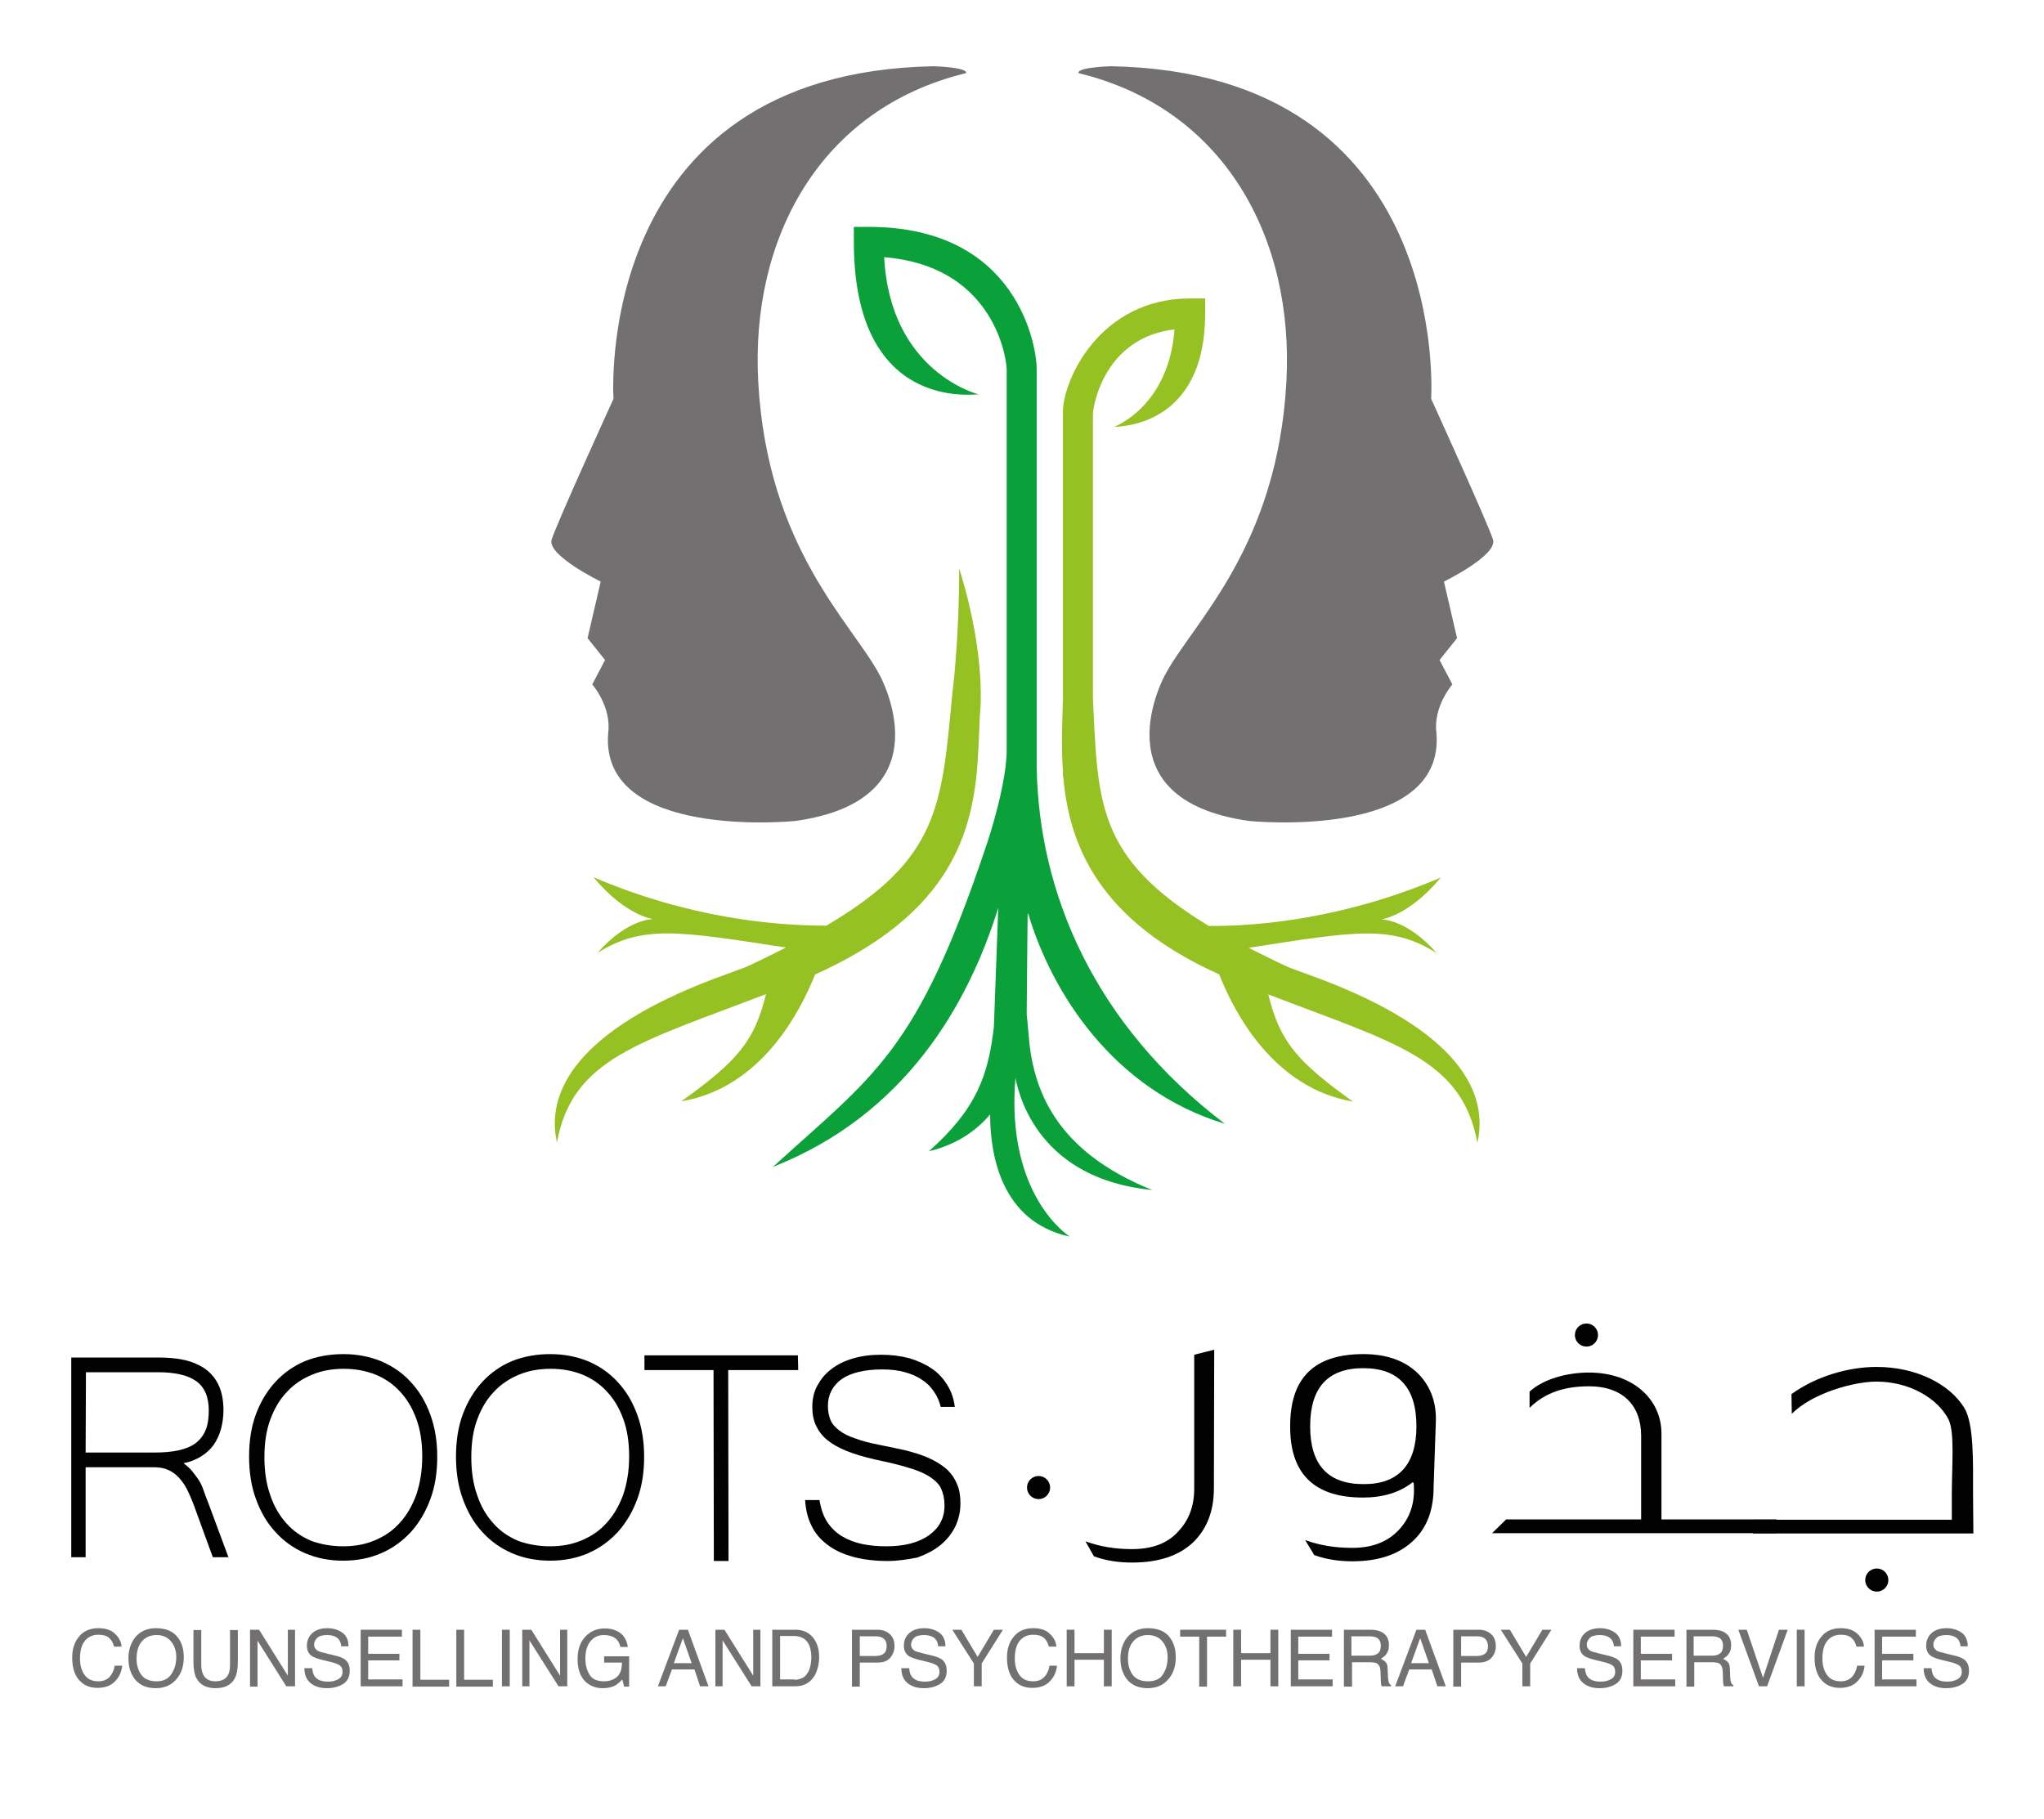 <svg xmlns="http://www.w3.org/2000/svg" xmlns:xlink="http://www.w3.org/1999/xlink" id="Layer_1" x="0px" y="0px" viewBox="0 0 654 582" style="enable-background:new 0 0 654 582;" xml:space="preserve"><style type="text/css">	.st0{fill:#020203;}	.st1{fill:#727070;}	.st2{fill:#95C122;}	.st3{fill:#0BA13A;}</style><g>	<g>		<g>			<path class="st0" d="M73.1,498.3h-5l-6.2-17c-0.6-1.6-1.3-3.2-2-4.6s-1.6-2.7-2.6-3.8c-1-1.1-2.1-1.9-3.4-2.5    c-1.3-0.6-2.8-0.9-4.5-0.9H27.4v28.8h-4.6v-63.9H51c2.6,0,5.2,0.2,7.6,0.7c2.5,0.5,4.6,1.4,6.6,2.6c1.9,1.3,3.5,3,4.6,5.2    c1.1,2.2,1.7,5,1.7,8.4c0,2.1-0.3,4.1-0.8,6c-0.5,1.8-1.3,3.5-2.3,5c-1.1,1.5-2.4,2.7-4,3.7c-1.6,1-3.5,1.8-5.7,2.2    c1.2,0.9,2.2,1.8,2.9,2.7s1.4,1.8,2,2.7c0.6,1,1.1,2,1.5,3.2c0.4,1.2,0.9,2.5,1.5,4L73.1,498.3z M27.4,464.8h21.7    c3.1,0,5.7-0.2,8-0.7c2.2-0.5,4-1.2,5.5-2.3c1.4-1.1,2.5-2.5,3.2-4.2c0.7-1.7,1-3.8,1-6.3c0-4.4-1.4-7.5-4.1-9.4    c-2.7-1.9-6.8-2.8-12.2-2.8h-23L27.4,464.8L27.4,464.8z"></path>			<path class="st0" d="M109.9,433.3c4.4,0,8.4,0.8,12.1,2.3c3.7,1.6,6.9,3.8,9.5,6.7c2.7,2.9,4.7,6.3,6.2,10.4    c1.5,4.1,2.2,8.6,2.2,13.5c0,4.9-0.7,9.5-2.2,13.5c-1.5,4.1-3.6,7.6-6.2,10.5c-2.7,2.9-5.8,5.2-9.5,6.8    c-3.7,1.6-7.7,2.4-12.2,2.4s-8.5-0.8-12.2-2.4c-3.7-1.6-6.9-3.9-9.5-6.8c-2.7-2.9-4.7-6.4-6.2-10.5c-1.5-4.1-2.2-8.6-2.2-13.6    c0-5,0.7-9.6,2.2-13.6c1.5-4,3.6-7.5,6.3-10.4c2.7-2.9,5.9-5.1,9.5-6.6C101.5,434,105.5,433.3,109.9,433.3z M109.8,494.8    c3.7,0,7-0.6,10.1-1.9c3.1-1.3,5.8-3.1,8-5.6c2.3-2.5,4-5.5,5.3-9c1.2-3.6,1.9-7.6,1.9-12.2c0-4.6-0.6-8.6-1.9-12.1    c-1.3-3.5-3-6.4-5.3-8.8c-2.2-2.4-4.9-4.2-7.9-5.4c-3.1-1.2-6.4-1.8-10-1.8c-3.7,0-7.1,0.6-10.2,1.9c-3.1,1.3-5.8,3.1-8,5.5    c-2.3,2.4-4,5.3-5.3,8.8c-1.3,3.5-1.9,7.5-1.9,12.1c0,4.5,0.6,8.6,1.9,12.2c1.2,3.6,3,6.6,5.2,9c2.2,2.5,4.9,4.3,8,5.6    C102.8,494.2,106.2,494.8,109.8,494.8z"></path>			<path class="st0" d="M176.1,433.3c4.4,0,8.4,0.8,12.1,2.3c3.7,1.6,6.9,3.8,9.5,6.7c2.7,2.9,4.7,6.3,6.2,10.4    c1.5,4.1,2.2,8.6,2.2,13.5c0,4.9-0.7,9.5-2.2,13.5c-1.5,4.1-3.6,7.6-6.2,10.5c-2.7,2.9-5.8,5.2-9.5,6.8    c-3.7,1.6-7.7,2.4-12.2,2.4c-4.4,0-8.5-0.8-12.2-2.4c-3.7-1.6-6.9-3.9-9.5-6.8c-2.7-2.9-4.7-6.4-6.2-10.5    c-1.5-4.1-2.2-8.6-2.2-13.6c0-5,0.7-9.6,2.2-13.6c1.5-4,3.6-7.5,6.3-10.4c2.7-2.9,5.9-5.1,9.5-6.6    C167.7,434,171.7,433.3,176.1,433.3z M176,494.8c3.7,0,7-0.6,10.1-1.9c3.1-1.3,5.8-3.1,8-5.6c2.3-2.5,4-5.5,5.3-9    c1.2-3.6,1.9-7.6,1.9-12.2c0-4.6-0.6-8.6-1.9-12.1c-1.3-3.5-3-6.4-5.3-8.8c-2.2-2.4-4.9-4.2-7.9-5.4c-3-1.2-6.4-1.8-10-1.8    c-3.7,0-7.1,0.6-10.2,1.9c-3.1,1.3-5.8,3.1-8,5.5c-2.3,2.4-4,5.3-5.3,8.8c-1.3,3.5-1.9,7.5-1.9,12.1c0,4.5,0.6,8.6,1.9,12.2    c1.2,3.6,3,6.6,5.2,9c2.2,2.5,4.9,4.3,8,5.6C169,494.2,172.4,494.8,176,494.8z"></path>			<path class="st0" d="M255.4,438.4H233l0.1,61.1h-4.7l-0.1-61.1h-22.1v-4.7h49.1L255.4,438.4L255.4,438.4z"></path>			<path class="st0" d="M284,499.5c-4.3,0-8.1-0.5-11.3-1.4c-3.2-0.9-5.9-2.2-8.1-3.9s-3.9-3.7-5-6.1c-1.2-2.4-1.8-5.1-2-8.1h4.6    c0.5,2.9,1.3,5.3,2.6,7.2s2.9,3.4,4.8,4.5s4,1.9,6.4,2.4c2.4,0.5,5,0.7,7.7,0.7c2.8,0,5.4-0.3,7.7-0.9c2.3-0.6,4.2-1.5,5.8-2.6    c1.6-1.2,2.9-2.5,3.7-4.1c0.9-1.6,1.3-3.4,1.3-5.5c0-2.1-0.4-3.9-1.1-5.4c-0.7-1.5-2-2.7-3.7-3.8c-1.7-1.1-4.1-2.1-6.9-2.9    c-2.9-0.9-6.4-1.7-10.6-2.6c-3.5-0.8-6.5-1.7-9-2.7s-4.6-2.2-6.2-3.5c-1.6-1.3-2.8-2.9-3.6-4.6c-0.8-1.7-1.2-3.7-1.2-6    c0-2.5,0.5-4.8,1.6-6.8s2.5-3.8,4.5-5.3c1.9-1.5,4.2-2.6,6.9-3.4c2.7-0.8,5.7-1.2,9-1.2c3.3,0,6.3,0.4,9,1.1    c2.7,0.8,5.1,1.9,7.2,3.3s3.7,3.2,5,5.3c1.3,2.1,2.1,4.4,2.4,7h-4.5c-0.4-1.7-1.1-3.3-2.1-4.8c-1-1.5-2.2-2.8-3.8-3.8    c-1.5-1.1-3.4-1.9-5.5-2.5c-2.1-0.6-4.5-0.9-7.3-0.9c-5.7,0-10.1,1.1-13,3.1c-2.9,2.1-4.4,5-4.4,8.6c0,1.7,0.3,3.1,0.8,4.4    c0.5,1.3,1.5,2.4,2.8,3.4c1.3,1,3,1.9,5.2,2.6c2.1,0.8,4.8,1.5,8,2.1c1.9,0.4,3.8,0.8,5.8,1.2c2,0.4,3.9,0.9,5.8,1.5    c1.9,0.6,3.7,1.3,5.4,2.2c1.7,0.9,3.2,1.9,4.5,3.1c1.3,1.3,2.3,2.7,3,4.5c0.8,1.7,1.1,3.8,1.1,6.2c0,2.7-0.6,5.2-1.7,7.5    c-1.2,2.3-2.7,4.2-4.8,5.9c-2,1.6-4.5,2.9-7.3,3.9C290.4,499,287.3,499.5,284,499.5z"></path>		</g>		<g>			<path class="st0" d="M388.4,476.2c0,7.3-2.2,12.9-6.5,17.2c-4.6,4.4-11.1,6.6-19.7,6.6c-4.3,0-8.4-0.6-12.2-2l-2.7-4.8    c4.6,1.7,9.6,2.5,14.9,2.5c6.7,0,11.7-2,15.1-6c3.1-3.4,4.8-7.8,4.8-13.3l0-42.9l6.4-1.6L388.4,476.2z"></path>			<path class="st0" d="M459.4,455.3l-0.7,20.5c0,7.2-2,12.8-6.3,17c-4.6,4.5-11.1,6.8-19.7,6.8c-4.3,0-8.4-0.6-12.2-2l-2.9-4.8    c4.6,1.7,9.6,2.5,15.1,2.5c6.5,0,11.5-2,15.1-6c3.1-3.4,4.8-7.8,4.6-13.3c0-1.2-0.1-1.7-0.4-1.7c-4.2,3.3-9.5,4.9-15.9,4.9    c-15.6,0-23.4-7.6-23.3-22.9c0-15.4,7.7-23,23.4-23c7.7,0,13.6,2.2,17.8,6.5C457.9,443.9,459.7,449.1,459.4,455.3z M453.2,456.4    c0-12.4-5.7-18.6-17-18.6c-11.3,0-17,6.2-17,18.6c0,12.3,5.7,18.5,17,18.5C447.4,475,453.2,468.7,453.2,456.4z"></path>			<path class="st0" d="M568.4,490.6h-91l4.5-4.4l43.2,0l0-26.8c0-9.4-5.6-15.8-16.7-15.8c-8,0-14.1,2.1-19,6.9v-5.2    c4.5-4.1,12.1-6.1,19-6.1c14,0,23.2,8.5,23.2,19.5l0,27.5l36.8,0L568.4,490.6z"></path>			<path class="st0" d="M631.4,490.7l-70.5,0v-4.4l63.6,0v-7.9c0-9.6,1-20.2-1.1-24.3c-3.5-6.7-12.5-12-23-12    c-7.2,0-20.4,3.6-27.1,10.3l-0.1-6.3c8-5.8,18.4-8.7,27.2-8.7c12.9,0,23.5,5.6,28.1,13.1c3.1,5.2,2.8,16.9,2.8,28L631.4,490.7z"></path>			<circle class="st0" cx="507.6" cy="427.2" r="3.7"></circle>			<circle class="st0" cx="600.5" cy="505.6" r="3.7"></circle>		</g>		<circle class="st0" cx="332.3" cy="476" r="3.7"></circle>	</g>	<g>		<g>			<g>				<path class="st1" d="M309.1,23.4L309.1,23.4c-46.7,11.3-69,52.8-66.5,98.7c2.9,53.2,29.9,77.1,38.8,93.8     c0,0,22.2,39.9-26.9,46.8c0,0-62.8,6.4-59.9-28.2c1.1-8.4-5.1-15.5-5.1-15.5l4.1-7.8l-5.6-7l4.2-18.1c0,0-17.2-8.4-15.7-13.4     c1.5-5,19.8-45.1,19.8-45.1S189.2,23.2,298.8,21.2C298.7,21.2,309.7,21.5,309.1,23.4z"></path>				<path class="st1" d="M345.1,23.4L345.1,23.4c46.7,11.3,69,52.8,66.5,98.7c-2.9,53.2-29.9,77.1-38.8,93.8     c0,0-22.2,39.9,26.9,46.8c0,0,62.8,6.4,59.9-28.2c-1.1-8.4,5.1-15.5,5.1-15.5l-4.1-7.8l5.6-7l-4.2-18.1c0,0,17.2-8.4,15.7-13.4     c-1.5-5-19.8-45.1-19.8-45.1S465,23.2,355.4,21.2C355.4,21.2,344.5,21.5,345.1,23.4z"></path>			</g>			<path class="st2" d="M306.9,181.9c0,23.7-2.2,40.1-2.2,40.1c-3.4,36.1-4.2,52.9-40.3,74.2c-16.6,0-43.9-2.4-74.5-15.5    c10.3,12.4,19.1,13.4,19.1,13.4s-8.2-0.2-17.8,10.8c14.4-9,25.8-7,60.3-1.7c-3.8,1.9-7.8,3.9-12.1,5.9c-0.8,0.4-2.8,1.1-7.7,2.9    c-43.7,15.8-57.6,35.2-53.5,53.6c4.9-27,26.6-32,66.9-47.5c-3.7,15.1-9.2,21.5-27.1,34.3c25.4-4.2,38-28.5,42.8-40.6    c53.9-24.1,51.5-58.3,52.7-82.7C313.5,229,316,211,306.9,181.9z"></path>			<path class="st2" d="M419.3,312.1c-4.9-1.8-6.9-2.5-7.7-2.9c-4.3-2-8.3-4-12.1-5.9c34.5-5.4,45.8-7.4,60.2,1.7    c-9.6-11-17.8-10.8-17.8-10.8s8.8-1,19.1-13.4c-30.5,13-57.6,15.6-74.2,15.5c-35.9-21.7-35.5-39.3-37.1-72.7v-91.1    c0.1-3.3,4-24.5,26.1-27.1c-1.8,24.3-18.7,31-19.4,31.2c1-0.2,29.2,0.6,29.2-36.3v-4.8h-4.8c-29.1,0-40.7,26.4-40.7,36.2l0,91.9    h0c-0.2,7.1-0.6,14.9,0,23v1.9h0.1c1.9,22,11.3,45.9,49.9,63.3c4.8,12.2,17.4,36.4,42.8,40.7c-17.9-12.8-23.4-19.2-27.1-34.3    c40.3,15.5,62,20.5,66.9,47.5C476.9,347.3,463,327.9,419.3,312.1z"></path>		</g>		<path class="st3" d="M368.7,380.8c-31.4-12.6-38.3-32.6-39.6-49.8c-0.2-2.5-0.4-4.6-0.6-6.5c0-3.2,0.2-21.9,0.3-32.1l0.2,0   c7.5,25.2,27.2,56.4,62.9,67.2c-41.9-31.9-59.6-74-60.2-114.3V117.9c0-6.5-5.7-45.3-53.7-45.3h-4.8v4.8c0,54.7,38.7,48.6,40,48.8   c-0.2,0-28.4-7.1-30.3-43.9c33.7,2.7,38.9,30,39.2,35.8V239c0.3,10.7-5.5,28.7-6.7,32.1c-22.1,65.8-35.6,72.7-68.1,102.3   c42.4-16.7,62.5-52,72.1-82.9l-1.4,38.1c-1.8,15.5-5.5,26.2-20.8,39.8c9.2-2.2,15.5-6.9,19.6-11.8c0,12.1,3.1,34.3,25.5,39.1   c0,0-20.6-12.8-17.4-50.8C326.1,351.1,332.7,377.3,368.7,380.8z M319.7,290.2L319.7,290.2L319.7,290.2   C319.6,290.2,319.6,290.2,319.7,290.2z"></path>	</g></g><g>	<path class="st1" d="M36.8,522.8c1.3,1.2,2,2.6,2.1,4.1h-2.4c-0.3-1.2-0.8-2.1-1.6-2.8c-0.8-0.7-1.9-1-3.4-1  c-1.8,0-3.2,0.6-4.3,1.9c-1.1,1.3-1.6,3.2-1.6,5.8c0,2.1,0.5,3.8,1.5,5.2s2.5,2,4.4,2c1.8,0,3.2-0.7,4.1-2.1  c0.5-0.7,0.9-1.7,1.1-2.9h2.4c-0.2,1.9-0.9,3.5-2.1,4.8c-1.4,1.6-3.4,2.3-5.8,2.3c-2.1,0-3.9-0.6-5.3-1.9c-1.9-1.7-2.8-4.3-2.8-7.8  c0-2.7,0.7-4.9,2.1-6.6c1.5-1.9,3.6-2.8,6.3-2.8C33.8,521,35.6,521.6,36.8,522.8z"></path>	<path class="st1" d="M57,524.1c1.2,1.6,1.8,3.7,1.8,6.2c0,2.7-0.7,5-2.1,6.7c-1.6,2.1-3.9,3.2-6.9,3.2c-2.8,0-5-0.9-6.6-2.8  c-1.4-1.8-2.1-4-2.1-6.7c0-2.5,0.6-4.5,1.8-6.3c1.6-2.2,3.9-3.4,6.9-3.4C53.1,521,55.5,522,57,524.1z M54.9,535.6  c1-1.6,1.5-3.3,1.5-5.3c0-2.1-0.6-3.8-1.7-5.1c-1.1-1.3-2.6-2-4.6-2c-1.9,0-3.4,0.6-4.6,1.9s-1.8,3.2-1.8,5.7c0,2,0.5,3.7,1.5,5.1  c1,1.4,2.7,2.1,4.9,2.1C52.3,538,53.9,537.2,54.9,535.6z"></path>	<path class="st1" d="M64.4,521.5v11.2c0,1.3,0.2,2.4,0.7,3.3c0.7,1.3,2,2,3.7,2c2.1,0,3.5-0.7,4.2-2.1c0.4-0.8,0.6-1.8,0.6-3.1  v-11.2h2.5v10.2c0,2.2-0.3,3.9-0.9,5.1c-1.1,2.2-3.2,3.3-6.2,3.3s-5.1-1.1-6.2-3.3c-0.6-1.2-0.9-2.9-0.9-5.1v-10.2H64.4z"></path>	<path class="st1" d="M80,521.5h2.9l9.2,14.7v-14.7h2.3v18.1h-2.8L82.4,525v14.7H80V521.5z"></path>	<path class="st1" d="M99.9,533.8c0.1,1,0.3,1.9,0.7,2.5c0.8,1.2,2.2,1.8,4.3,1.8c0.9,0,1.8-0.1,2.5-0.4c1.5-0.5,2.2-1.4,2.2-2.7  c0-1-0.3-1.7-0.9-2.1c-0.6-0.4-1.6-0.8-2.9-1.1l-2.5-0.6c-1.6-0.4-2.7-0.8-3.4-1.2c-1.2-0.8-1.7-1.9-1.7-3.4c0-1.6,0.6-3,1.7-4  c1.1-1,2.7-1.6,4.8-1.6c1.9,0,3.5,0.5,4.8,1.4c1.3,0.9,2,2.4,2,4.4h-2.3c-0.1-1-0.4-1.7-0.8-2.2c-0.7-0.9-2-1.4-3.8-1.4  c-1.4,0-2.5,0.3-3.1,0.9c-0.6,0.6-1,1.3-1,2.1c0,0.9,0.4,1.5,1.1,2c0.5,0.3,1.6,0.6,3.3,1l2.5,0.6c1.2,0.3,2.2,0.7,2.8,1.1  c1.2,0.8,1.7,2.1,1.7,3.7c0,2-0.7,3.4-2.2,4.3c-1.5,0.9-3.2,1.3-5.1,1.3c-2.3,0-4-0.6-5.3-1.7c-1.3-1.1-1.9-2.7-1.9-4.7H99.9z"></path>	<path class="st1" d="M115.4,521.5h13.2v2.2h-10.8v5.5h10v2.1h-10v6.1h11v2.2h-13.4V521.5z"></path>	<path class="st1" d="M132,521.5h2.5v16h9.2v2.2H132V521.5z"></path>	<path class="st1" d="M146,521.5h2.5v16h9.2v2.2H146V521.5z"></path>	<path class="st1" d="M160.6,521.5h2.5v18.1h-2.5V521.5z"></path>	<path class="st1" d="M167.1,521.5h2.9l9.2,14.7v-14.7h2.3v18.1h-2.8l-9.3-14.7v14.7h-2.3V521.5z"></path>	<path class="st1" d="M197.6,522c1.8,0.9,2.9,2.6,3.3,5h-2.4c-0.3-1.3-0.9-2.3-1.8-2.9c-0.9-0.6-2.1-0.9-3.5-0.9  c-1.7,0-3.1,0.6-4.2,1.9c-1.1,1.3-1.7,3.1-1.7,5.6c0,2.2,0.5,3.9,1.4,5.3c0.9,1.4,2.5,2,4.6,2c1.6,0,3-0.5,4.1-1.4  c1.1-1,1.6-2.5,1.6-4.6h-5.7v-2h8v9.7h-1.6l-0.6-2.3c-0.8,0.9-1.6,1.5-2.2,1.9c-1.1,0.6-2.4,0.9-4.1,0.9c-2.1,0-4-0.7-5.5-2.1  c-1.7-1.7-2.5-4.1-2.5-7.2c0-3,0.8-5.4,2.5-7.2c1.6-1.7,3.6-2.6,6.1-2.6C194.9,521,196.4,521.4,197.6,522z"></path>	<path class="st1" d="M217.3,521.5h2.8l6.6,18.1H224l-1.8-5.4h-7.2l-2,5.4h-2.5L217.3,521.5z M221.3,532.2l-2.8-8l-2.9,8H221.3z"></path>	<path class="st1" d="M228.9,521.5h2.9l9.2,14.7v-14.7h2.3v18.1h-2.8l-9.3-14.7v14.7h-2.3V521.5z"></path>	<path class="st1" d="M247.2,521.5h7.3c2.5,0,4.4,0.9,5.8,2.7c1.2,1.6,1.8,3.6,1.8,6.1c0,1.9-0.4,3.7-1.1,5.2  c-1.3,2.7-3.5,4.1-6.6,4.1h-7.3V521.5z M254.1,537.5c0.8,0,1.5-0.1,2-0.3c1-0.3,1.7-0.9,2.3-1.9c0.5-0.7,0.8-1.7,1-2.8  c0.1-0.7,0.2-1.3,0.2-1.9c0-2.2-0.4-4-1.3-5.2s-2.3-1.9-4.3-1.9h-4.4v13.9H254.1z"></path>	<path class="st1" d="M272.6,521.5h8.2c1.6,0,2.9,0.5,3.9,1.4c1,0.9,1.5,2.2,1.5,3.8c0,1.4-0.4,2.6-1.3,3.7s-2.2,1.6-4.1,1.6h-5.7  v7.7h-2.5V521.5z M282.2,524c-0.5-0.3-1.3-0.4-2.2-0.4h-4.9v6.3h4.9c1.1,0,2-0.2,2.7-0.7c0.7-0.5,1-1.3,1-2.5  C283.7,525.4,283.2,524.5,282.2,524z"></path>	<path class="st1" d="M290.9,533.8c0.1,1,0.3,1.9,0.7,2.5c0.8,1.2,2.2,1.8,4.3,1.8c0.9,0,1.8-0.1,2.5-0.4c1.5-0.5,2.2-1.4,2.2-2.7  c0-1-0.3-1.7-0.9-2.1c-0.6-0.4-1.6-0.8-2.9-1.1l-2.5-0.6c-1.6-0.4-2.7-0.8-3.4-1.2c-1.2-0.8-1.7-1.9-1.7-3.4c0-1.6,0.6-3,1.7-4  c1.1-1,2.7-1.6,4.8-1.6c1.9,0,3.5,0.5,4.8,1.4c1.3,0.9,2,2.4,2,4.4h-2.3c-0.1-1-0.4-1.7-0.8-2.2c-0.7-0.9-2-1.4-3.8-1.4  c-1.4,0-2.5,0.3-3.1,0.9c-0.6,0.6-1,1.3-1,2.1c0,0.9,0.4,1.5,1.1,2c0.5,0.3,1.6,0.6,3.3,1l2.5,0.6c1.2,0.3,2.2,0.7,2.8,1.1  c1.2,0.8,1.7,2.1,1.7,3.7c0,2-0.7,3.4-2.2,4.3c-1.5,0.9-3.2,1.3-5.1,1.3c-2.3,0-4-0.6-5.3-1.7c-1.3-1.1-1.9-2.7-1.9-4.7H290.9z"></path>	<path class="st1" d="M304.7,521.5h2.9l5.2,8.7l5.2-8.7h2.9l-6.8,10.8v7.3h-2.5v-7.3L304.7,521.5z"></path>	<path class="st1" d="M335.9,522.8c1.3,1.2,2,2.6,2.1,4.1h-2.4c-0.3-1.2-0.8-2.1-1.6-2.8c-0.8-0.7-1.9-1-3.4-1  c-1.8,0-3.2,0.6-4.3,1.9c-1.1,1.3-1.6,3.2-1.6,5.8c0,2.1,0.5,3.8,1.5,5.2s2.5,2,4.4,2c1.8,0,3.2-0.7,4.1-2.1  c0.5-0.7,0.9-1.7,1.1-2.9h2.4c-0.2,1.9-0.9,3.5-2.1,4.8c-1.4,1.6-3.4,2.3-5.8,2.3c-2.1,0-3.9-0.6-5.3-1.9c-1.9-1.7-2.8-4.3-2.8-7.8  c0-2.7,0.7-4.9,2.1-6.6c1.5-1.9,3.6-2.8,6.3-2.8C332.9,521,334.7,521.6,335.9,522.8z"></path>	<path class="st1" d="M341.3,521.5h2.5v7.5h9.4v-7.5h2.5v18.1h-2.5v-8.5h-9.4v8.5h-2.5V521.5z"></path>	<path class="st1" d="M374.4,524.1c1.2,1.6,1.8,3.7,1.8,6.2c0,2.7-0.7,5-2.1,6.7c-1.6,2.1-3.9,3.2-6.9,3.2c-2.8,0-5-0.9-6.6-2.8  c-1.4-1.8-2.1-4-2.1-6.7c0-2.5,0.6-4.5,1.8-6.3c1.6-2.2,3.9-3.4,6.9-3.4C370.5,521,372.9,522,374.4,524.1z M372.2,535.6  c1-1.6,1.4-3.3,1.4-5.3c0-2.1-0.6-3.8-1.7-5.1c-1.1-1.3-2.6-2-4.6-2c-1.9,0-3.4,0.6-4.6,1.9s-1.8,3.2-1.8,5.7c0,2,0.5,3.7,1.5,5.1  s2.7,2.1,4.9,2.1C369.7,538,371.3,537.2,372.2,535.6z"></path>	<path class="st1" d="M392.3,521.5v2.2h-6.1v16h-2.5v-16h-6.1v-2.2H392.3z"></path>	<path class="st1" d="M394.6,521.5h2.5v7.5h9.4v-7.5h2.5v18.1h-2.5v-8.5h-9.4v8.5h-2.5V521.5z"></path>	<path class="st1" d="M413,521.5h13.2v2.2h-10.8v5.5h10v2.1h-10v6.1h11v2.2H413V521.5z"></path>	<path class="st1" d="M430,521.5h8.4c1.4,0,2.5,0.2,3.4,0.6c1.7,0.8,2.6,2.2,2.6,4.3c0,1.1-0.2,2-0.7,2.7c-0.4,0.7-1.1,1.2-1.9,1.7  c0.7,0.3,1.2,0.7,1.6,1.1s0.6,1.2,0.6,2.3l0.1,2.4c0,0.7,0.1,1.2,0.2,1.5c0.1,0.6,0.4,0.9,0.8,1.1v0.4h-3c-0.1-0.2-0.1-0.4-0.2-0.6  c0-0.2-0.1-0.7-0.1-1.4l-0.1-3c-0.1-1.2-0.5-2-1.3-2.4c-0.5-0.2-1.2-0.3-2.2-0.3h-5.6v7.8H430V521.5z M438.1,529.8  c1.2,0,2.1-0.2,2.7-0.7c0.7-0.5,1-1.3,1-2.5c0-1.3-0.5-2.2-1.4-2.6c-0.5-0.2-1.2-0.4-2-0.4h-6v6.2H438.1z"></path>	<path class="st1" d="M453.2,521.5h2.8l6.6,18.1h-2.7l-1.8-5.4h-7.2l-2,5.4h-2.5L453.2,521.5z M457.2,532.2l-2.8-8l-2.9,8H457.2z"></path>	<path class="st1" d="M465,521.5h8.2c1.6,0,2.9,0.5,3.9,1.4c1,0.9,1.5,2.2,1.5,3.8c0,1.4-0.4,2.6-1.3,3.7c-0.9,1-2.2,1.6-4.1,1.6  h-5.7v7.7H465V521.5z M474.6,524c-0.5-0.3-1.3-0.4-2.2-0.4h-4.9v6.3h4.9c1.1,0,2-0.2,2.7-0.7c0.7-0.5,1-1.3,1-2.5  C476,525.4,475.6,524.5,474.6,524z"></path>	<path class="st1" d="M480.2,521.5h2.9l5.2,8.7l5.2-8.7h2.9l-6.8,10.8v7.3h-2.5v-7.3L480.2,521.5z"></path>	<path class="st1" d="M507.1,533.8c0.1,1,0.3,1.9,0.7,2.5c0.8,1.2,2.2,1.8,4.3,1.8c0.9,0,1.8-0.1,2.5-0.4c1.5-0.5,2.2-1.4,2.2-2.7  c0-1-0.3-1.7-0.9-2.1c-0.6-0.4-1.6-0.8-2.9-1.1l-2.5-0.6c-1.6-0.4-2.7-0.8-3.4-1.2c-1.2-0.8-1.7-1.9-1.7-3.4c0-1.6,0.6-3,1.7-4  c1.1-1,2.7-1.6,4.8-1.6c1.9,0,3.5,0.5,4.8,1.4c1.3,0.9,2,2.4,2,4.4h-2.3c-0.1-1-0.4-1.7-0.8-2.2c-0.7-0.9-2-1.4-3.8-1.4  c-1.4,0-2.5,0.3-3.1,0.9c-0.6,0.6-1,1.3-1,2.1c0,0.9,0.4,1.5,1.1,2c0.5,0.3,1.6,0.6,3.3,1l2.5,0.6c1.2,0.3,2.2,0.7,2.8,1.1  c1.2,0.8,1.7,2.1,1.7,3.7c0,2-0.7,3.4-2.2,4.3c-1.5,0.9-3.2,1.3-5.1,1.3c-2.3,0-4-0.6-5.3-1.7c-1.3-1.1-1.9-2.7-1.9-4.7H507.1z"></path>	<path class="st1" d="M522.6,521.5h13.2v2.2H525v5.5h10v2.1h-10v6.1h11v2.2h-13.4V521.5z"></path>	<path class="st1" d="M539.5,521.5h8.4c1.4,0,2.5,0.2,3.4,0.6c1.7,0.8,2.6,2.2,2.6,4.3c0,1.1-0.2,2-0.7,2.7  c-0.4,0.7-1.1,1.2-1.9,1.7c0.7,0.3,1.2,0.7,1.6,1.1s0.6,1.2,0.6,2.3l0.1,2.4c0,0.7,0.1,1.2,0.2,1.5c0.1,0.6,0.4,0.9,0.8,1.1v0.4h-3  c-0.1-0.2-0.1-0.4-0.2-0.6c0-0.2-0.1-0.7-0.1-1.4l-0.1-3c-0.1-1.2-0.5-2-1.3-2.4c-0.5-0.2-1.2-0.3-2.2-0.3h-5.6v7.8h-2.5V521.5z   M547.6,529.8c1.2,0,2.1-0.2,2.7-0.7c0.7-0.5,1-1.3,1-2.5c0-1.3-0.5-2.2-1.4-2.6c-0.5-0.2-1.2-0.4-2-0.4h-6v6.2H547.6z"></path>	<path class="st1" d="M558.9,521.5l5.2,15.4l5.1-15.4h2.8l-6.6,18.1h-2.6l-6.6-18.1H558.9z"></path>	<path class="st1" d="M574.9,521.5h2.5v18.1h-2.5V521.5z"></path>	<path class="st1" d="M594.3,522.8c1.3,1.2,2,2.6,2.1,4.1H594c-0.3-1.2-0.8-2.1-1.6-2.8c-0.8-0.7-1.9-1-3.4-1  c-1.8,0-3.2,0.6-4.3,1.9c-1.1,1.3-1.6,3.2-1.6,5.8c0,2.1,0.5,3.8,1.5,5.2s2.5,2,4.4,2c1.8,0,3.2-0.7,4.1-2.1  c0.5-0.7,0.9-1.7,1.1-2.9h2.4c-0.2,1.9-0.9,3.5-2.1,4.8c-1.4,1.6-3.4,2.3-5.8,2.3c-2.1,0-3.9-0.6-5.3-1.9c-1.9-1.7-2.8-4.3-2.8-7.8  c0-2.7,0.7-4.9,2.1-6.6c1.5-1.9,3.6-2.8,6.3-2.8C591.3,521,593,521.6,594.3,522.8z"></path>	<path class="st1" d="M599.8,521.5H613v2.2h-10.8v5.5h10v2.1h-10v6.1h11v2.2h-13.4V521.5z"></path>	<path class="st1" d="M618,533.8c0.1,1,0.3,1.9,0.7,2.5c0.8,1.2,2.2,1.8,4.3,1.8c0.9,0,1.8-0.1,2.5-0.4c1.5-0.5,2.2-1.4,2.2-2.7  c0-1-0.3-1.7-0.9-2.1c-0.6-0.4-1.6-0.8-2.9-1.1l-2.5-0.6c-1.6-0.4-2.7-0.8-3.4-1.2c-1.2-0.8-1.7-1.9-1.7-3.4c0-1.6,0.6-3,1.7-4  c1.1-1,2.7-1.6,4.8-1.6c1.9,0,3.5,0.5,4.8,1.4c1.3,0.9,2,2.4,2,4.4h-2.3c-0.1-1-0.4-1.7-0.8-2.2c-0.7-0.9-2-1.4-3.8-1.4  c-1.4,0-2.5,0.3-3.1,0.9c-0.6,0.6-1,1.3-1,2.1c0,0.9,0.4,1.5,1.1,2c0.5,0.3,1.6,0.6,3.3,1l2.5,0.6c1.2,0.3,2.2,0.7,2.8,1.1  c1.2,0.8,1.7,2.1,1.7,3.7c0,2-0.7,3.4-2.2,4.3c-1.5,0.9-3.2,1.3-5.1,1.3c-2.3,0-4-0.6-5.3-1.7c-1.3-1.1-1.9-2.7-1.9-4.7H618z"></path></g></svg>